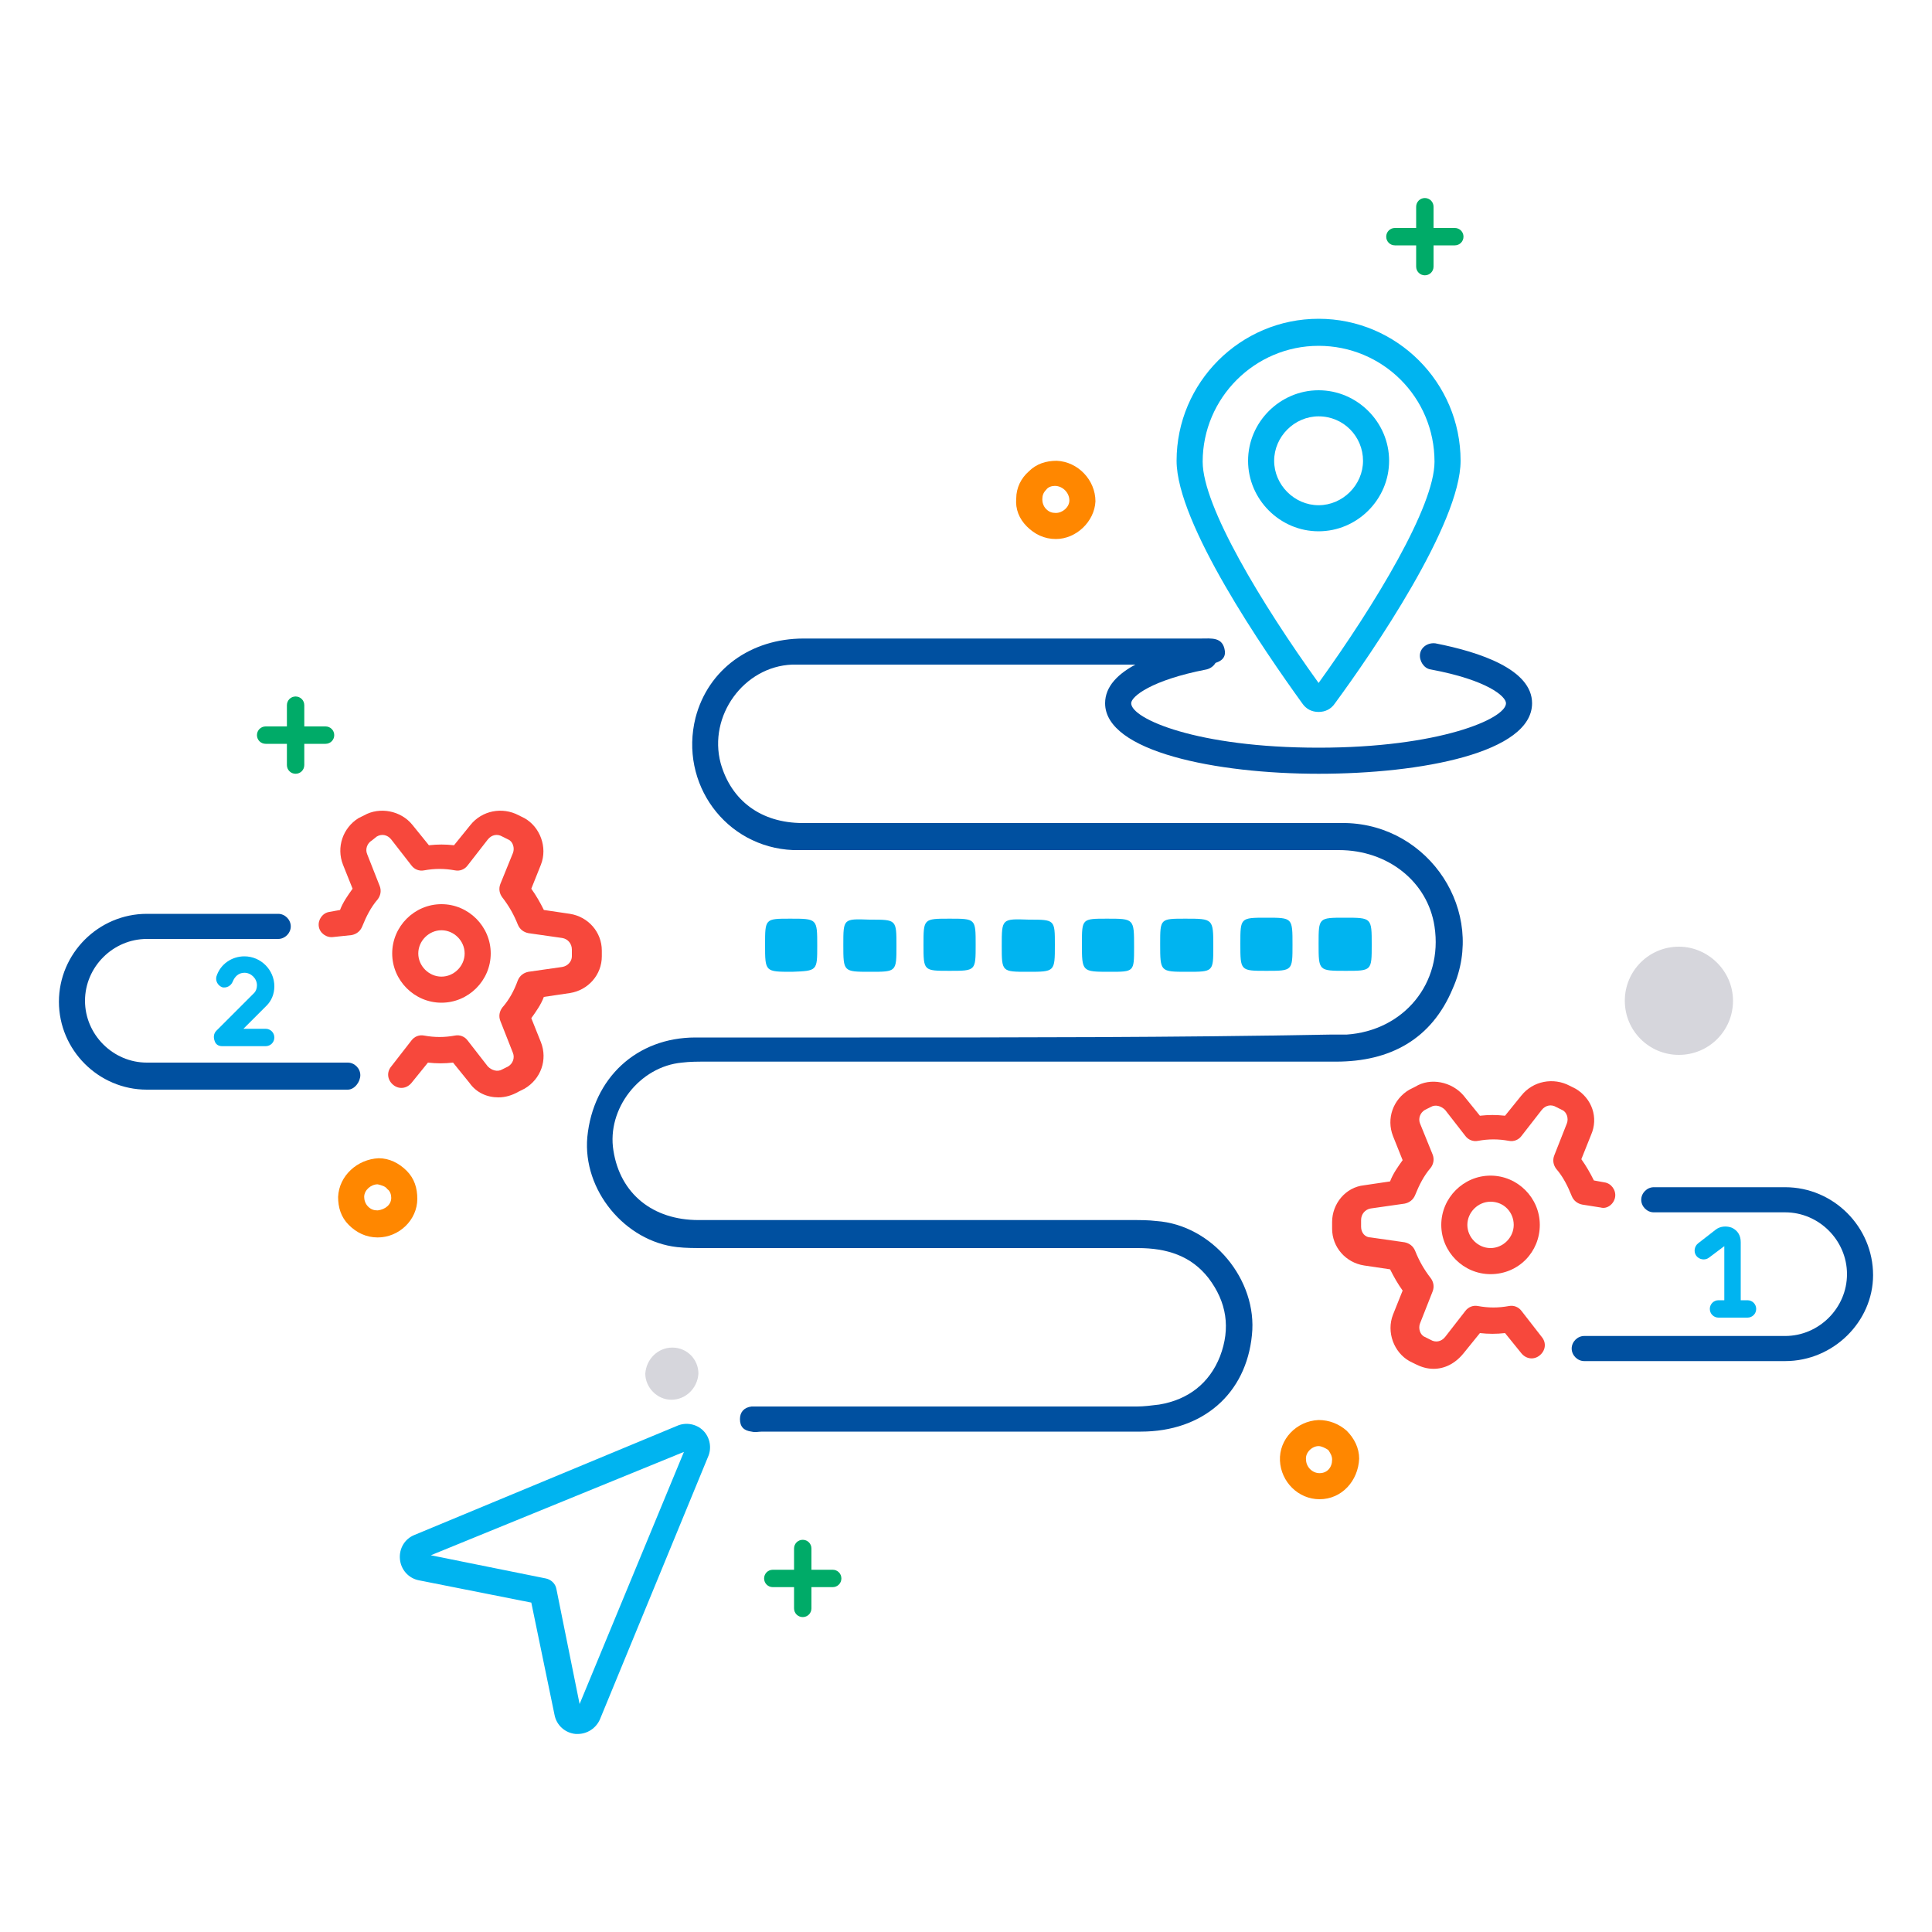 <svg xmlns="http://www.w3.org/2000/svg" xmlns:xlink="http://www.w3.org/1999/xlink" id="Layer_1" x="0px" y="0px" viewBox="0 0 200 200" style="enable-background:new 0 0 200 200;" xml:space="preserve"> <style type="text/css"> .st0{fill:#00B4F0;} .st1{fill:#F7483C;} .st2{fill:#0050A0;} .st3{fill:#D6D6DC;} .st4{fill:#FF8700;} .st5{fill:#00AB68;} </style> <g id="Layer_1_00000044897500860589398540000008882033134110960043_"> <g> <g id="Maps-Navigation__x2F__Compass__x2F__compass-arrow_00000050624098825714562610000017293484959566235783_"> <g id="Group_3_00000119813645578826537020000014523694937779240120_"> <g id="compass-arrow_00000005241262072034358520000016411491466013512839_"> <g id="Shape_19_00000075872117854162518560000002664952457853228212_"> <path class="st0" d="M59.8,179.5c-0.1,0-0.2,0-0.2,0c-1.1-0.1-2-0.9-2.2-2L55,165.9l-11.6-2.3c-1.1-0.2-1.9-1.1-2-2.2 c-0.1-1.1,0.5-2.1,1.5-2.5l27.2-11.3l0,0c0.9-0.4,2-0.2,2.7,0.5s0.9,1.8,0.5,2.7L62.1,178C61.7,178.9,60.8,179.5,59.8,179.5z M44.6,161l11.9,2.4c0.5,0.1,1,0.5,1.1,1.1l2.4,11.9l10.8-26.1L44.6,161z M44,161.3L44,161.3L44,161.3L44,161.3z"></path> </g> </g> </g> </g> <g> <g id="Oval_90_00000039838050405224476440000011391276654281745085_"> <path class="st1" d="M154.3,131.9c-2.8,0-5.1-2.3-5.1-5.1s2.3-5.1,5.1-5.1s5.1,2.3,5.1,5.1S157.2,131.9,154.3,131.9z M154.3,124.4c-1.3,0-2.4,1.1-2.4,2.4s1.1,2.4,2.4,2.4c1.3,0,2.4-1.1,2.4-2.4S155.7,124.4,154.3,124.4z"></path> </g> <g id="Shape_695_00000125569269407089640810000009088753856788480958_"> <path class="st1" d="M148.4,141.7c-0.7,0-1.3-0.2-1.9-0.5l-0.6-0.3c-1.6-0.9-2.4-3-1.7-4.8l1-2.5c-0.5-0.7-0.9-1.4-1.3-2.2 l-2.7-0.4c-1.9-0.3-3.3-1.9-3.3-3.8v-0.7c0-1.9,1.4-3.6,3.3-3.8l2.7-0.4c0.3-0.8,0.8-1.5,1.3-2.2l-1-2.5c-0.7-1.8,0-3.8,1.7-4.8 l0.6-0.3c1.6-1,3.8-0.5,5,0.9l1.7,2.1c0.9-0.1,1.7-0.1,2.6,0l1.7-2.1c1.2-1.5,3.3-1.9,5-1l0.6,0.3c1.7,1,2.4,3,1.6,4.8l-1,2.5 c0.5,0.7,0.9,1.4,1.3,2.2l1.1,0.2c0.7,0.1,1.2,0.8,1.1,1.5c-0.1,0.7-0.8,1.3-1.5,1.1l-1.9-0.3c-0.5-0.1-0.9-0.4-1.1-0.9 c-0.4-1-0.9-2-1.6-2.8c-0.3-0.4-0.4-0.9-0.2-1.4l1.3-3.3c0.2-0.5,0-1.2-0.5-1.4l-0.6-0.3c-0.5-0.3-1.1-0.2-1.5,0.3l-2.1,2.7 c-0.3,0.4-0.8,0.6-1.3,0.5c-1.1-0.2-2.1-0.2-3.2,0c-0.5,0.1-1-0.1-1.3-0.5l-2.1-2.7c-0.4-0.4-1-0.6-1.5-0.3l-0.6,0.3 c-0.5,0.3-0.7,0.9-0.5,1.4l1.3,3.2c0.2,0.5,0.1,1-0.2,1.4c-0.7,0.8-1.2,1.8-1.6,2.8c-0.2,0.5-0.6,0.8-1.1,0.9l-3.5,0.5 c-0.6,0.1-1,0.6-1,1.2v0.7c0,0.6,0.4,1.1,1,1.1l3.5,0.5c0.5,0.1,0.9,0.4,1.1,0.9c0.4,1,0.9,1.9,1.6,2.8c0.3,0.4,0.4,0.9,0.2,1.4 L147,137c-0.2,0.5,0,1.2,0.5,1.4l0.6,0.3c0.5,0.3,1.1,0.2,1.5-0.3l2.1-2.7c0.3-0.4,0.8-0.6,1.3-0.5c1.1,0.2,2.1,0.2,3.2,0 c0.5-0.1,1,0.1,1.3,0.5l2.1,2.7c0.5,0.6,0.4,1.4-0.2,1.9c-0.6,0.5-1.4,0.4-1.9-0.2l-1.7-2.1c-0.9,0.1-1.7,0.1-2.6,0l-1.7,2.1 C150.6,141.2,149.5,141.7,148.4,141.7z"></path> </g> </g> <g> <path class="st2" d="M184.8,140.9H164c-0.7,0-1.3-0.6-1.3-1.3s0.6-1.3,1.3-1.3h20.8c3.5,0,6.4-2.9,6.4-6.4s-2.9-6.4-6.4-6.4 h-13.6c-0.7,0-1.3-0.6-1.3-1.3s0.6-1.3,1.3-1.3h13.6c5,0,9.1,4.1,9.1,9.1C193.9,136.8,189.8,140.9,184.8,140.9z"></path> </g> <g> <g id="Shape_3038_00000032629231279938177420000016569758207048337060_"> <path class="st0" d="M179.4,136.4c-0.5,0-0.9-0.4-0.9-0.9V129l-1.6,1.2c-0.4,0.3-1,0.2-1.3-0.2s-0.2-1,0.2-1.3l1.8-1.4 c0.5-0.4,1.2-0.4,1.7-0.2c0.6,0.3,0.9,0.8,0.9,1.5v6.8C180.3,136,179.9,136.4,179.4,136.4z"></path> </g> <g id="Shape_3039_00000078735592635677387260000011253224535505151646_"> <path class="st0" d="M180.9,136.4h-3c-0.5,0-0.9-0.4-0.9-0.9s0.4-0.9,0.9-0.9h3c0.5,0,0.9,0.4,0.9,0.9S181.4,136.4,180.9,136.4z "></path> </g> </g> <g> <g id="Oval_90_00000179612912173192582900000015503346632055408266_"> <path class="st1" d="M45.7,103.8c-2.8,0-5.1-2.3-5.1-5.1s2.3-5.1,5.1-5.1s5.1,2.3,5.1,5.1S48.5,103.8,45.7,103.8z M45.7,96.3 c-1.3,0-2.4,1.1-2.4,2.4s1.1,2.4,2.4,2.4c1.3,0,2.4-1.1,2.4-2.4S47,96.3,45.7,96.3z"></path> </g> <g id="Shape_695_00000096756500701848950520000016900636409102775436_"> <path class="st1" d="M51.6,113.6c-1.2,0-2.3-0.5-3-1.5l-1.7-2.1c-0.9,0.1-1.7,0.1-2.6,0l-1.7,2.1c-0.5,0.6-1.3,0.7-1.9,0.2 c-0.6-0.5-0.7-1.3-0.2-1.9l2.1-2.7c0.3-0.4,0.8-0.6,1.3-0.5c1.1,0.2,2.1,0.2,3.2,0c0.5-0.1,1,0.1,1.3,0.5l2.1,2.7 c0.4,0.4,1,0.6,1.5,0.3l0.6-0.3c0.5-0.3,0.7-0.9,0.5-1.4l-1.3-3.3c-0.2-0.5-0.1-1,0.2-1.4c0.7-0.8,1.2-1.7,1.6-2.8 c0.2-0.5,0.6-0.8,1.1-0.9l3.5-0.5c0.6-0.1,1-0.6,1-1.1v-0.7c0-0.6-0.4-1.1-1-1.2l-3.5-0.5c-0.5-0.1-0.9-0.4-1.1-0.9 c-0.4-1-0.9-1.9-1.6-2.8c-0.3-0.4-0.4-0.9-0.2-1.4l1.3-3.2c0.2-0.5,0-1.2-0.5-1.4L52,86.6c-0.5-0.3-1.1-0.2-1.5,0.3l-2.1,2.7 c-0.3,0.4-0.8,0.6-1.3,0.5c-1.1-0.2-2.1-0.2-3.2,0c-0.5,0.1-1-0.1-1.3-0.5l-2.1-2.7c-0.4-0.5-1-0.6-1.5-0.3L38.5,87 c-0.5,0.3-0.7,0.9-0.5,1.4l1.3,3.3c0.2,0.5,0.1,1-0.2,1.4c-0.7,0.8-1.2,1.8-1.6,2.8c-0.2,0.5-0.6,0.8-1.1,0.9L34.5,97 c-0.7,0.1-1.4-0.4-1.5-1.1s0.4-1.4,1.1-1.5l1.1-0.2c0.3-0.8,0.8-1.5,1.3-2.2l-1-2.5c-0.7-1.8,0-3.8,1.6-4.8l0.6-0.3 c1.6-0.9,3.8-0.5,5,1l1.7,2.1c0.9-0.1,1.7-0.1,2.6,0l1.7-2.1c1.2-1.5,3.3-1.9,5-1l0.6,0.3c1.6,0.9,2.4,3,1.7,4.8L55,92 c0.5,0.7,0.9,1.4,1.3,2.2l2.7,0.4c1.9,0.3,3.3,1.9,3.3,3.8V99c0,1.9-1.4,3.5-3.3,3.8l-2.7,0.4c-0.3,0.8-0.8,1.5-1.3,2.2l1,2.5 c0.7,1.8,0,3.8-1.7,4.8l-0.6,0.3C53,113.4,52.3,113.6,51.6,113.6z"></path> </g> </g> <g> <path class="st2" d="M36,112.8H15.2c-5,0-9.1-4.1-9.1-9.1s4.1-9.1,9.1-9.1h13.6c0.7,0,1.3,0.6,1.3,1.3s-0.6,1.3-1.3,1.3H15.2 c-3.5,0-6.4,2.9-6.4,6.4s2.9,6.4,6.4,6.4H36c0.7,0,1.3,0.6,1.3,1.3S36.7,112.8,36,112.8z"></path> </g> <g id="Shape_3045_00000008843994597238082360000006444401974250309823_"> <path class="st0" d="M27.5,108.3H23c-0.4,0-0.7-0.2-0.8-0.6c-0.1-0.3-0.1-0.7,0.2-1l3.9-3.9c0.2-0.2,0.3-0.5,0.3-0.8 c0-0.7-0.6-1.3-1.3-1.3c-0.6,0-1,0.4-1.2,0.9s-0.7,0.7-1.1,0.6c-0.5-0.2-0.7-0.7-0.6-1.1c0.4-1.3,1.6-2.1,2.9-2.1 c1.7,0,3.1,1.4,3.1,3.1c0,0.8-0.3,1.5-0.8,2l-2.4,2.4h2.3c0.5,0,0.9,0.4,0.9,0.9S28,108.3,27.5,108.3z"></path> </g> <g> <path class="st2" d="M89,107.4c-16.4,0-0.5,0-17,0c-6.1,0-10.6,4.2-11.2,10.3c-0.5,5.5,3.9,10.8,9.3,11.4 c0.9,0.1,1.8,0.1,2.8,0.1c25.7,0,19.1,0,44.9,0c3,0,5.5,0.8,7.3,3.1c1.9,2.5,2.3,5.2,1.2,8.1c-1.1,2.8-3.3,4.5-6.3,5 c-0.8,0.1-1.6,0.2-2.3,0.2c-18.8,0-19.6,0-38.4,0c-0.5,0-1,0-1.5,0c-0.8,0.1-1.2,0.6-1.2,1.3c0,0.8,0.4,1.2,1.2,1.3 c0.4,0.1,0.7,0,1.1,0c19.1,0,20.2,0,39.2,0c6.4,0,10.9-3.9,11.5-10c0.6-5.7-4.1-11.4-9.9-11.8c-0.8-0.1-1.7-0.1-2.5-0.1 c-25.7,0-19.1,0-44.9,0c-4.7,0-8.1-2.7-8.8-7.2c-0.7-4.3,2.7-8.7,7.1-9.1c0.8-0.1,1.6-0.1,2.4-0.1c32.5,0,32.7,0,65.3,0 c5.6,0,9.9-2.3,12.1-7.6c3.5-7.9-2.4-16.9-11.1-17.1c-0.5,0-1,0-1.5,0c-29,0-25.7,0-54.7,0c-4.3,0-7.4-2.3-8.5-6.2 C73.3,74.1,77,69,82,68.8c0.6,0,1.1,0,1.7,0c24.3,0,16.3,0,40.6,0c1.8,0,2.6-0.5,2.5-1.4c-0.2-1.5-1.4-1.3-2.5-1.3 c-24.5,0-16.6,0-41.1,0c-5.5,0-9.9,3.2-11.2,8.2c-1.7,6.8,3.1,13.4,10.1,13.7c0.6,0,1.2,0,1.8,0c29,0,25.7,0,54.7,0 c5.1,0,9.2,3.3,9.9,7.9c0.9,5.9-3.2,10.8-9.1,11.2c-0.6,0-1.1,0-1.7,0C121.6,107.4,105.3,107.4,89,107.4z"></path> </g> <g> <path class="st3" d="M173.8,98c-3.1,0-5.6,2.5-5.6,5.6s2.5,5.6,5.6,5.6s5.6-2.5,5.6-5.6C179.4,100.5,176.8,98,173.8,98z"></path> </g> <g> <path class="st0" d="M139.3,100.5c2.7,0,2.7,0,2.7-2.7c0-2.8,0-2.8-2.8-2.8c-2.7,0-2.7,0-2.7,2.7 C136.5,100.5,136.5,100.5,139.3,100.5z"></path> </g> <g> <path class="st0" d="M122.7,95.1c-2.6,0-2.6,0-2.6,2.6c0,2.9,0,2.9,2.8,2.9c2.7,0,2.7,0,2.7-2.6 C125.6,95.1,125.6,95.1,122.7,95.1z"></path> </g> <g> <path class="st0" d="M87.3,97.8c0,2.8,0,2.8,2.8,2.8c2.7,0,2.7,0,2.7-2.7s0-2.7-2.7-2.7H90C87.3,95.1,87.3,95.1,87.3,97.8z"></path> </g> <g> <path class="st0" d="M103.7,97.9c0,2.7,0,2.7,2.7,2.7c2.8,0,2.8,0,2.8-2.8c0-2.6,0-2.6-2.7-2.6C103.7,95.1,103.7,95.1,103.7,97.9 z"></path> </g> <g> <path class="st0" d="M131.1,100.5c2.7,0,2.7,0,2.7-2.7c0-2.8,0-2.8-2.7-2.8s-2.7,0-2.7,2.7C128.4,100.5,128.4,100.5,131.1,100.5z "></path> </g> <g> <path class="st0" d="M114.6,95.1c-2.6,0-2.6,0-2.6,2.6c0,2.9,0,2.9,2.9,2.9c2.5,0,2.5,0,2.5-2.5V98 C117.4,95.1,117.4,95.1,114.6,95.1z"></path> </g> <g> <path class="st0" d="M95.6,97.8c0,2.7,0,2.7,2.7,2.7s2.7,0,2.7-2.7s0-2.7-2.7-2.7C95.6,95.1,95.6,95.1,95.6,97.8z"></path> </g> <g> <path class="st0" d="M84.6,97.9c0-2.8,0-2.8-2.8-2.8c-2.6,0-2.6,0-2.6,2.7c0,2.8,0,2.8,2.8,2.8C84.6,100.5,84.6,100.5,84.6,97.9z "></path> </g> <g> <path class="st4" d="M136.6,155.2c-2.2,0-4-1.8-4.1-4s1.7-4.1,4-4.2l0,0c1.1,0,2.1,0.4,2.9,1.1c0.8,0.8,1.3,1.8,1.3,2.9 C140.6,153.3,138.9,155.2,136.6,155.2L136.6,155.2z M136.5,149.7c-0.7,0-1.4,0.7-1.3,1.4c0,0.7,0.6,1.4,1.4,1.4l0,0 c0.8,0,1.3-0.6,1.3-1.4c0-0.4-0.2-0.7-0.4-1C137.2,149.9,136.8,149.7,136.5,149.7L136.5,149.7z"></path> </g> <g> <path class="st4" d="M109.3,55.8C109.2,55.8,109.2,55.8,109.3,55.8c-1.2,0-2.2-0.5-3-1.3s-1.2-1.8-1.1-2.9c0-1.1,0.5-2.1,1.3-2.8 c0.8-0.8,1.8-1.1,2.9-1.1c2.2,0.1,4,2,4,4.2C113.3,54,111.4,55.8,109.3,55.8z M109.2,50.3c-0.3,0-0.7,0.1-0.9,0.4 c-0.3,0.3-0.4,0.6-0.4,1l0,0c0,0.3,0.1,0.7,0.4,1s0.6,0.4,1,0.4l0,0c0.7,0,1.4-0.6,1.4-1.3C110.7,51,110,50.3,109.2,50.3 C109.3,50.3,109.3,50.3,109.2,50.3z M106.5,51.6L106.5,51.6L106.5,51.6z"></path> </g> <g> <path class="st4" d="M39.1,128.1L39.1,128.1c-1.2,0-2.2-0.5-3-1.3S35,125,35,123.9c0.1-2.2,2-3.9,4.2-4c1.1,0,2.1,0.5,2.9,1.3 c0.8,0.8,1.1,1.8,1.1,2.9C43.2,126.3,41.3,128.1,39.1,128.1z M39.1,122.6c-0.7,0-1.4,0.6-1.4,1.3c0,0.3,0.1,0.7,0.4,1 c0.3,0.3,0.6,0.4,1,0.4c0.8-0.1,1.4-0.6,1.4-1.3c0-0.3-0.1-0.7-0.4-0.9C39.9,122.8,39.5,122.7,39.1,122.6 C39.2,122.6,39.2,122.6,39.1,122.6z"></path> </g> <g> <path class="st3" d="M69.5,144.9c1.5,0,2.7-1.2,2.8-2.7c0-1.5-1.2-2.7-2.7-2.7s-2.7,1.2-2.8,2.7C66.8,143.6,68,144.9,69.5,144.9z "></path> </g> <g id="Maps-Navigation__x2F__Pin__x2F__pin-location-1_00000019674770934928129170000005091327756693446025_"> <g id="Group_31_00000145748563125754460770000008355126529519480485_"> <g id="pin-location-1_00000011719478412869656860000008047086192281373619_"> <g id="Oval_23_00000068655919229374767370000000389940149041151638_"> <path class="st0" d="M136.5,55c-4,0-7.3-3.3-7.3-7.3s3.3-7.3,7.3-7.3s7.3,3.3,7.3,7.3S140.5,55,136.5,55z M136.5,43.1 c-2.5,0-4.6,2.1-4.6,4.6s2.1,4.6,4.6,4.6s4.6-2.1,4.6-4.6S139.1,43.1,136.5,43.1z"></path> </g> <g id="Shape_118_00000098908578049819439420000012649771565642020753_"> <path class="st0" d="M136.5,73.7c-0.7,0-1.3-0.3-1.7-0.9c-3.9-5.4-13-18.6-13-25.1c0-8.1,6.6-14.7,14.7-14.7 c8.1,0,14.7,6.6,14.7,14.7c0,6.5-9.1,19.8-13,25.1C137.8,73.4,137.2,73.7,136.5,73.7z M136.5,35.8c-6.6,0-12,5.4-12,12 c0,4.6,6.1,14.7,12,22.9c5.9-8.2,12-18.3,12-22.9C148.5,41.1,143.1,35.8,136.5,35.8z"></path> </g> <g id="Shape_119_00000023274425335122580130000009142786975937605276_"> <path class="st2" d="M136.5,80.1c-10.6,0-22.1-2.3-22.1-7.3c0-3.5,5.4-5.3,10-6.2c0.7-0.1,1.4,0.3,1.6,1.1 c0.1,0.7-0.3,1.4-1.1,1.6c-5.7,1.1-7.8,2.8-7.8,3.5c0,1.6,6.8,4.6,19.4,4.6c12.5,0,19.4-3,19.4-4.6c0-0.7-1.9-2.4-7.8-3.5 c-0.7-0.1-1.2-0.9-1.1-1.6c0.1-0.7,0.8-1.2,1.6-1.1c4.6,0.9,10,2.7,10,6.2C158.6,77.9,147.2,80.1,136.5,80.1z"></path> </g> </g> </g> </g> <g> <g> <path class="st5" d="M86.2,164.3H80c-0.5,0-0.9-0.4-0.9-0.9s0.4-0.9,0.9-0.9h6.2c0.5,0,0.9,0.4,0.9,0.9S86.7,164.3,86.2,164.3z"></path> </g> <g> <path class="st5" d="M83.1,167.4c-0.5,0-0.9-0.4-0.9-0.9v-6.2c0-0.5,0.4-0.9,0.9-0.9s0.9,0.4,0.9,0.9v6.2 C84,167,83.6,167.4,83.1,167.4z"></path> </g> </g> <g> <g> <path class="st5" d="M33.7,77h-6.2c-0.5,0-0.9-0.4-0.9-0.9s0.4-0.9,0.9-0.9h6.2c0.5,0,0.9,0.4,0.9,0.9 C34.6,76.6,34.2,77,33.7,77z"></path> </g> <g> <path class="st5" d="M30.6,80.1c-0.5,0-0.9-0.4-0.9-0.9V73c0-0.5,0.4-0.9,0.9-0.9s0.9,0.4,0.9,0.9v6.2 C31.5,79.7,31.1,80.1,30.6,80.1z"></path> </g> </g> <g> <g> <path class="st5" d="M150.6,25.4h-6.2c-0.5,0-0.9-0.4-0.9-0.9s0.4-0.9,0.9-0.9h6.2c0.5,0,0.9,0.4,0.9,0.9S151.1,25.4,150.6,25.4 z"></path> </g> <g> <path class="st5" d="M147.5,28.5c-0.5,0-0.9-0.4-0.9-0.9v-6.2c0-0.5,0.4-0.9,0.9-0.9s0.9,0.4,0.9,0.9v6.2 C148.4,28.1,148,28.5,147.5,28.5z"></path> </g> </g> </g> </g> </svg>